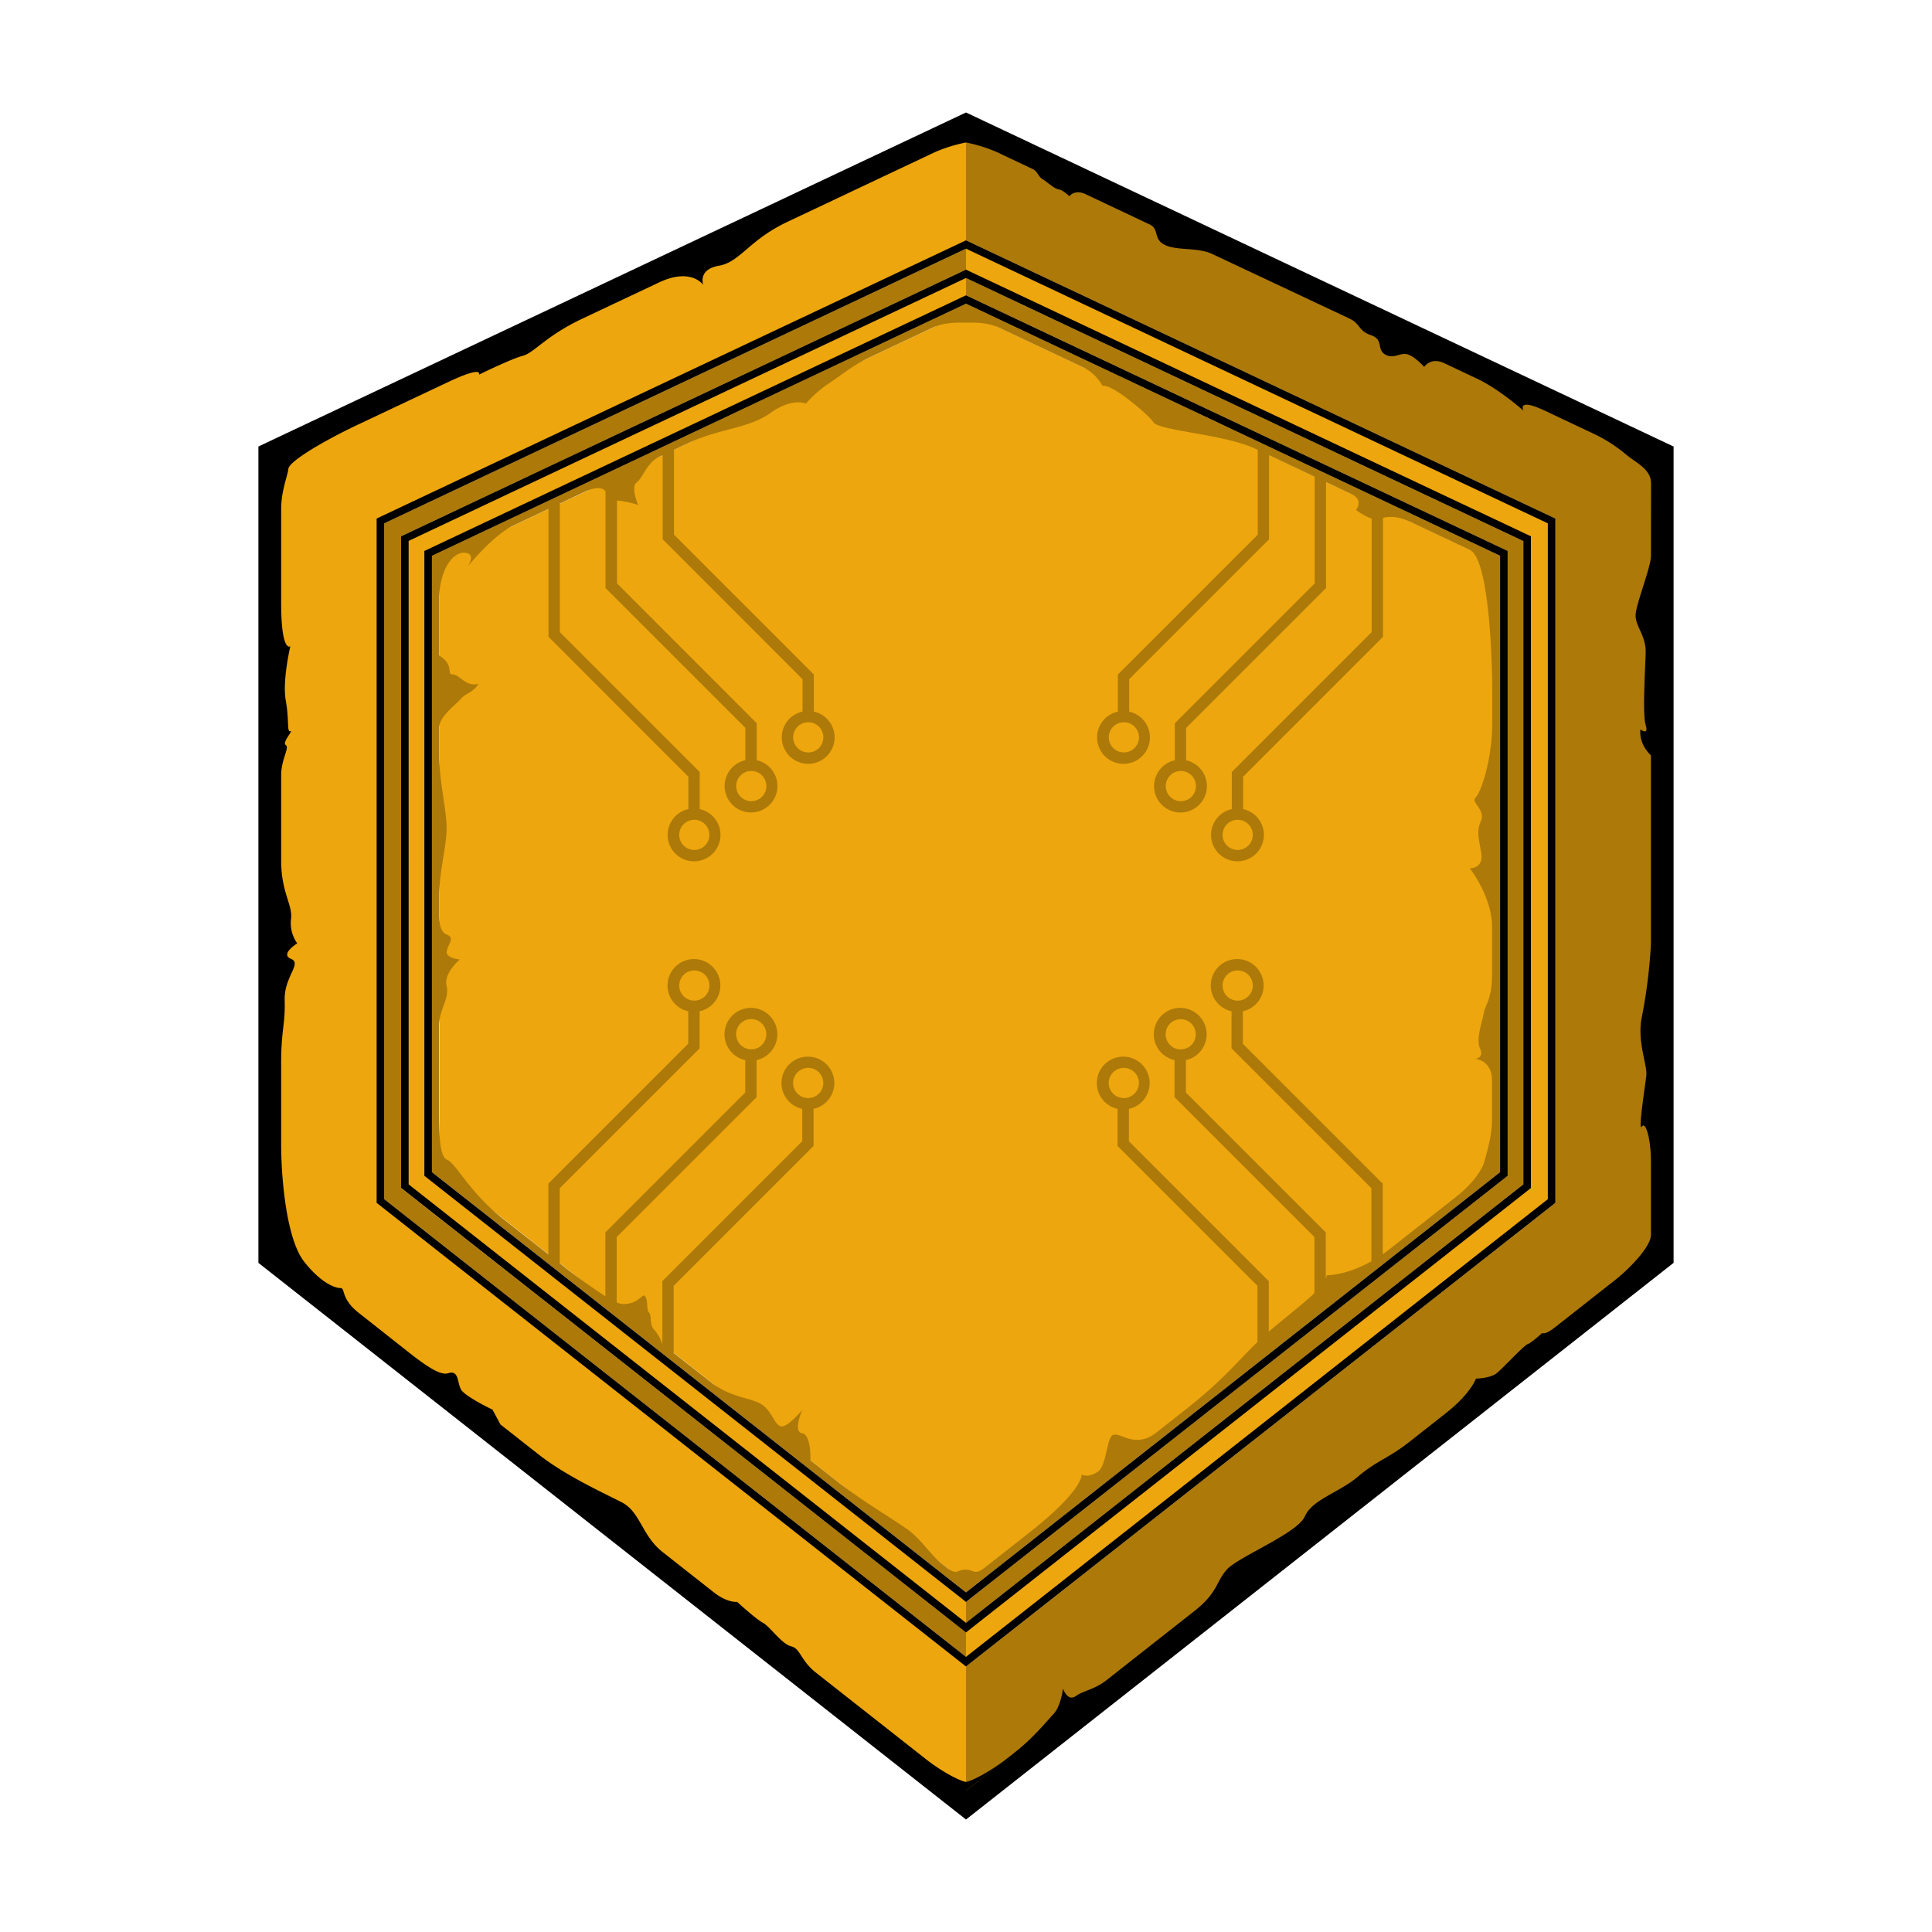 <svg id="Layer_1" data-name="Layer 1" xmlns="http://www.w3.org/2000/svg" viewBox="0 0 512 512"><defs><style>.cls-1{fill:#eda60d;}.cls-2{fill:#ad7909;}</style></defs><title>Tier-1_Shield</title><path class="cls-1" d="M442.58,118.41,256.43,30.53a1,1,0,0,0-.86,0L69.42,118.41a1,1,0,0,0-.57.9V334.1a1,1,0,0,0,.38.79L255.38,481.33a1,1,0,0,0,1.24,0L442.77,334.89a1,1,0,0,0,.38-.79V119.31A1,1,0,0,0,442.58,118.41ZM101.81,317.79V138.69L256,65.9v5.56L106.29,142.13V314.84L256,432.61v6.48Zm12.65-7.09h0V147.35L256,80.54l141.54,66.74V310.7h0L256,424.52,399.54,311.6V146L256,78.25V73.67l147.71,69.72V313.87L256,430.07v-5.55Zm327.06,23L256,479.64v-38L412.19,318.76V137.42L256,63.69V32L441.52,119.6ZM116.46,148.55V309.66L256,419.43,395.54,309.66V148.55L256,82.68Z"/><path class="cls-2" d="M256,32V63.69l156.19,73.73V318.76L256,441.63v38L441.52,333.7V119.6Zm0,400.59L106.29,314.84V142.13L256,71.46V65.9L101.81,138.69v179.1L256,439.09ZM403.71,143.39,256,73.67v4.58L399.54,146V311.6L256,424.52v5.55l147.71-116.2Zm-6.17,167.24V147.28L256,80.47,114.46,147.28V310.63L256,422ZM250.87,415.4h0l-1.51-1.19h0c-2.4-1.89-5.23-6.08-8.23-8.42s-12.68-8-19-13l-7.37-5.8h0s.28-6.77-2.19-7.16,0-6.13,0-6.13-3.92,4.7-5.61,4.3-2.35-3.91-5-5.74-8.26-1.81-13.43-5.87h0l-10-7.84V340.76l37.07-37.07v-9.83a7,7,0,1,0-3,0v8.58l-37.07,37.07v16.68l0,0a11.23,11.23,0,0,0-2.16-3.8c-1.36-1.37-.58-3.71-1.36-4.5s-.2-3.13-1-4.3-1.46,2-5.87,2a5.05,5.05,0,0,1-1.71-.44V327.83l37.07-37.07v-9.82a7,7,0,1,0-3,0v8.58l-37.07,37.07v16.92a142.15,142.15,0,0,1-12.1-8.73V314.9l37.07-37.07V268a7,7,0,1,0-3,0v8.58l-37.07,37.07v18.77h0l-12-9.41c-9-7.09-12.44-14.67-14.82-15.65-1.84-.75-2.13-5.49-2.16-12.2V271.75c.08-4.31,2.83-7.15,2-10.49s3.5-7,3.5-7S118,254,118.41,252s2.2-3.42,0-4.33c-1.61-.67-1.91-2.47-2-4.56V237.4c0-7.05,2.19-13.83,1.93-18.92s-1.93-11.74-1.93-18.26v-7.4c0-2.94,4.23-5.91,5.62-7.53s3.42-1.76,4.79-4.11c-3.13,1.07-5.09-2.45-6.85-2.45s.59-2.44-3.56-5V158.61c0-6.91,3.24-12.26,6.63-12.13s.91,3.65.91,3.65,6.67-8.29,12.11-10.86l9.3-4.39v33.88l37.07,37.08v8.58a7,7,0,1,0,3,0v-9.83l-37.07-37.07V133.46l6.32-3c3.52-1.66,5-1.2,5.78-.28v25.64l37.07,37.07v8.58a7,7,0,1,0,3,0v-9.82L163.51,154.6V132.65a24.06,24.06,0,0,1,5.62,1.18s-2.09-4.7-.39-6,2.62-5.2,6.11-6.85l.76-.35v22.28L212.68,180v8.58a7,7,0,1,0,3,0v-9.82l-37.07-37.07V119.21l3.57-1.68c8.59-4.06,16.17-3.92,22-8.09s9.39-2.48,9.39-2.48a31.23,31.23,0,0,1,6.26-5.48c3.91-2.61,6.15-4.65,10.75-6.82h0l16.52-7.8c3.37-1.59,7.49-1.36,8.86-1.36s5.49-.23,8.85,1.36l21.73,10.25a11.78,11.78,0,0,1,5.62,5.12c2.05-.29,7,3.72,7,3.72s5,3.81,6.55,6,18.9,3.18,26.78,6.9l.82.39v22.46l-37.07,37.07v9.82a7,7,0,1,0,3,0V180l37.07-37.07V120.63l12.1,5.71V154.6l-37.07,37.07v9.82a7,7,0,1,0,3,0v-8.58l37.07-37.07V127.75l6.73,3.18c3.39,1.6,1.21,4.2,1.21,4.2a16.9,16.9,0,0,0,4.16,2.32v30.07l-37.07,37.07v9.83a7,7,0,1,0,3,0v-8.58l37.07-37.08V137.23c1.56-.35,3.69-.58,7.29,1.09l15.75,7.44h0c5.14,2.42,5.91,29.74,5.91,37v8.81c0,9.78-3,18.39-4.39,19.76s2.59,3.13,1.44,6.06-.81,3.92,0,8.42-3,4.3-3,4.3,5.91,7.44,5.91,15.65v12.13c0,7.05-1.8,8.22-2.2,10.57s-2.14,6.85-1,9.39-1.22,2.74-1.22,2.74,4.39.39,4.39,5.67v10.57c0,4.4-1.51,9-2,10.95s-2.87,5.73-7.36,9.26l-17.95,14.12c-.56.44-1.1.84-1.64,1.22v-18.7l-37.07-37.07V268a7,7,0,1,0-3,0v9.82l37.07,37.07v19.36c-6.71,3.8-11.79,3.7-11.79,3.7a7.13,7.13,0,0,1-.31.84V326.59l-37.07-37.07v-8.58a7,7,0,1,0-3,0v9.82l37.07,37.07v14.86c-2.16,2.08-5.45,4.68-10.32,8.71-.62.51-1.21,1-1.78,1.51v-13.4l-37.07-37.07v-8.58a7,7,0,1,0-3,0v9.83l37.07,37.07v14.9c-5.51,5.3-8.9,9.89-18.81,17.69l-8,6.3h0c-5.43,4.27-9.35.05-11.31.57s-1.69,8-4.17,9.78-4.31.79-4.31.79.53,4-13.42,15l-12.24,9.63c-2.78,2.18-2.77.56-5.12.56S253.66,417.59,250.87,415.4ZM214.18,291a4,4,0,1,1,4-4A4,4,0,0,1,214.18,291Zm-15.1-12.93a4,4,0,1,1,4-4A4,4,0,0,1,199.08,278.1ZM184,265.18a4,4,0,1,1,4-4A4,4,0,0,1,184,265.18Zm0-47.93a4,4,0,1,1-4,4A4,4,0,0,1,184,217.25Zm15.1-12.93a4,4,0,1,1-4,4A4,4,0,0,1,199.08,204.32Zm15.1-12.92a4,4,0,1,1-4,4A4,4,0,0,1,214.18,191.4Zm83.64,0a4,4,0,1,1-4,4A4,4,0,0,1,297.82,191.4Zm15.1,12.92a4,4,0,1,1-4,4A4,4,0,0,1,312.92,204.32ZM328,217.25a4,4,0,1,1-4,4A4,4,0,0,1,328,217.25Zm0,47.93a4,4,0,1,1,4-4A4,4,0,0,1,328,265.18Zm-15.1,12.92a4,4,0,1,1,4-4A4,4,0,0,1,312.92,278.1ZM297.82,291a4,4,0,1,1,4-4A4,4,0,0,1,297.82,291Z"/><path d="M257.24,423.55,398.78,312.2l.76-.6V146l-1.15-.54L256.85,78.66l-.85-.41-.85.41L113.61,145.47l-1.15.54V311.6l.76.6L254.76,423.55l1.24,1ZM114.46,310.63V147.28L256,80.47l141.54,66.81V310.63L256,422ZM99.81,137.42V318.76L256,441.63,412.19,318.76V137.42L256,63.69ZM410.19,317.79,256,439.09,101.81,317.79V138.69L256,65.9l154.19,72.79Zm-303.9-3L256,432.61,405.71,314.84V142.13L256,71.46,106.29,142.13Zm2-171.45L256,73.67l147.71,69.72V313.87L256,430.07,108.29,313.87ZM256,29.81,68.48,118.33V334.67L256,482.19,443.52,334.67V118.33ZM437.52,147.33c0,2.93-3.87,12.52-4.06,15.51s2.74,5.62,2.66,9.92-.9,16.44,0,19.37-1.38,1.18-1.38,1.18-.69,3.5,2.78,6.88v50.07a142.3,142.3,0,0,1-2.43,19.35c-1.31,6.26,1.5,12.72,1.21,15.35s-2.26,15.17-1.21,13.61,2.43,3.33,2.43,9.39v19.27c0,3.33-6.24,9.44-9.34,11.87l-16,12.58c-2.88,2.27-3.48,1.57-3.48,1.57s-2.74,2.55-3.82,2.94-6.58,6.41-8.28,7.75-5.46,1.41-5.46,1.41-1.33,3.93-7.94,9.13l-9.75,7.67c-5.62,4.42-8.48,4.85-13.57,9.16s-12.13,6.06-14.09,10.56S328,412.63,325.07,416s-2.33,6.09-8.62,11h0l-23.07,18.15h0c-3.44,2.71-6.08,2.77-8.29,4.33s-3.39-2-3.39-2-.53,4.63-2.48,6.72-5.41,6.37-10.19,10.13l-13,10.24-39.77-31.28h0c-4.17-3.28-4.06-6.37-6.6-7S204,431,202.2,430.07s-6.85-5.55-6.85-5.55-2.56.31-6.19-2.54L175.59,411.3c-5.52-4.35-5.87-10.6-10.76-13.14s-14.74-6.93-22.26-12.84l-9.95-7.82-2.1-3.93s-7.31-3.48-8.35-5.35-.52-5.22-3.39-4.3c-1.88.6-5.07-1.4-9.37-4.68L95,347.87c-4.71-3.7-3.45-6.52-4.75-6.52s-5-1.1-9.65-7-6.09-21.91-6.09-31.05V281.55c0-8.61,1.13-10.18.93-16.44s4.7-9.78,1.68-11,1.65-4.11,1.65-4.11a9.29,9.29,0,0,1-1.65-6.46c.5-3.72-2.61-7-2.61-15.46V205.44c0-4.21,2.3-7.34,1.22-8s2.16-4,1.21-3.66-.26-2.93-1.21-8.15,1.21-14.35,1.21-14.35-2.43,1.83-2.43-11.6V135c0-5.08,1.72-8.8,1.91-10.76s9.22-7.36,18.73-11.85l23.5-11.09h0c9.71-4.59,8.25-2,8.25-2s8.48-4.17,11.61-5,6-5.22,15.89-9.89l20.21-9.54h0c8.64-4.08,11.77.65,11.77.65s-1.57-4.11,4.11-5.09,7.95-6.81,18.25-11.67l39-18.43A40.12,40.12,0,0,1,256,37.76a39.75,39.75,0,0,1,8.27,2.59l9.44,4.46c1.23.58,1.46,2,2.54,2.64s3.23,2.64,4.3,2.74S283.39,52,283.39,52s1.4-1.92,4.32-.53l16.94,8h0c2.7,1.27.85,3.89,4.08,5.45s8.66.56,12.55,2.4L357.6,84.41h0c3,1.4,2.29,3.25,5.72,4.42s1.46,3.72,3.71,5.09,4-.59,6,0,4.4,3.32,4.4,3.32,1.69-2.69,5.29-1l8.7,4.11c6,2.83,12.32,8.49,12.32,8.49s-1.92-3.58,5.66,0l12.26,5.79h0a39.81,39.81,0,0,1,9.58,6.09c2.74,2.15,6.31,3.72,6.31,7.44ZM244.88,465.81,256,474.55l11.12-8.74c-5.26,4.14-10.14,6.4-11.12,6.4S250.14,470,244.88,465.81Z"/></svg>